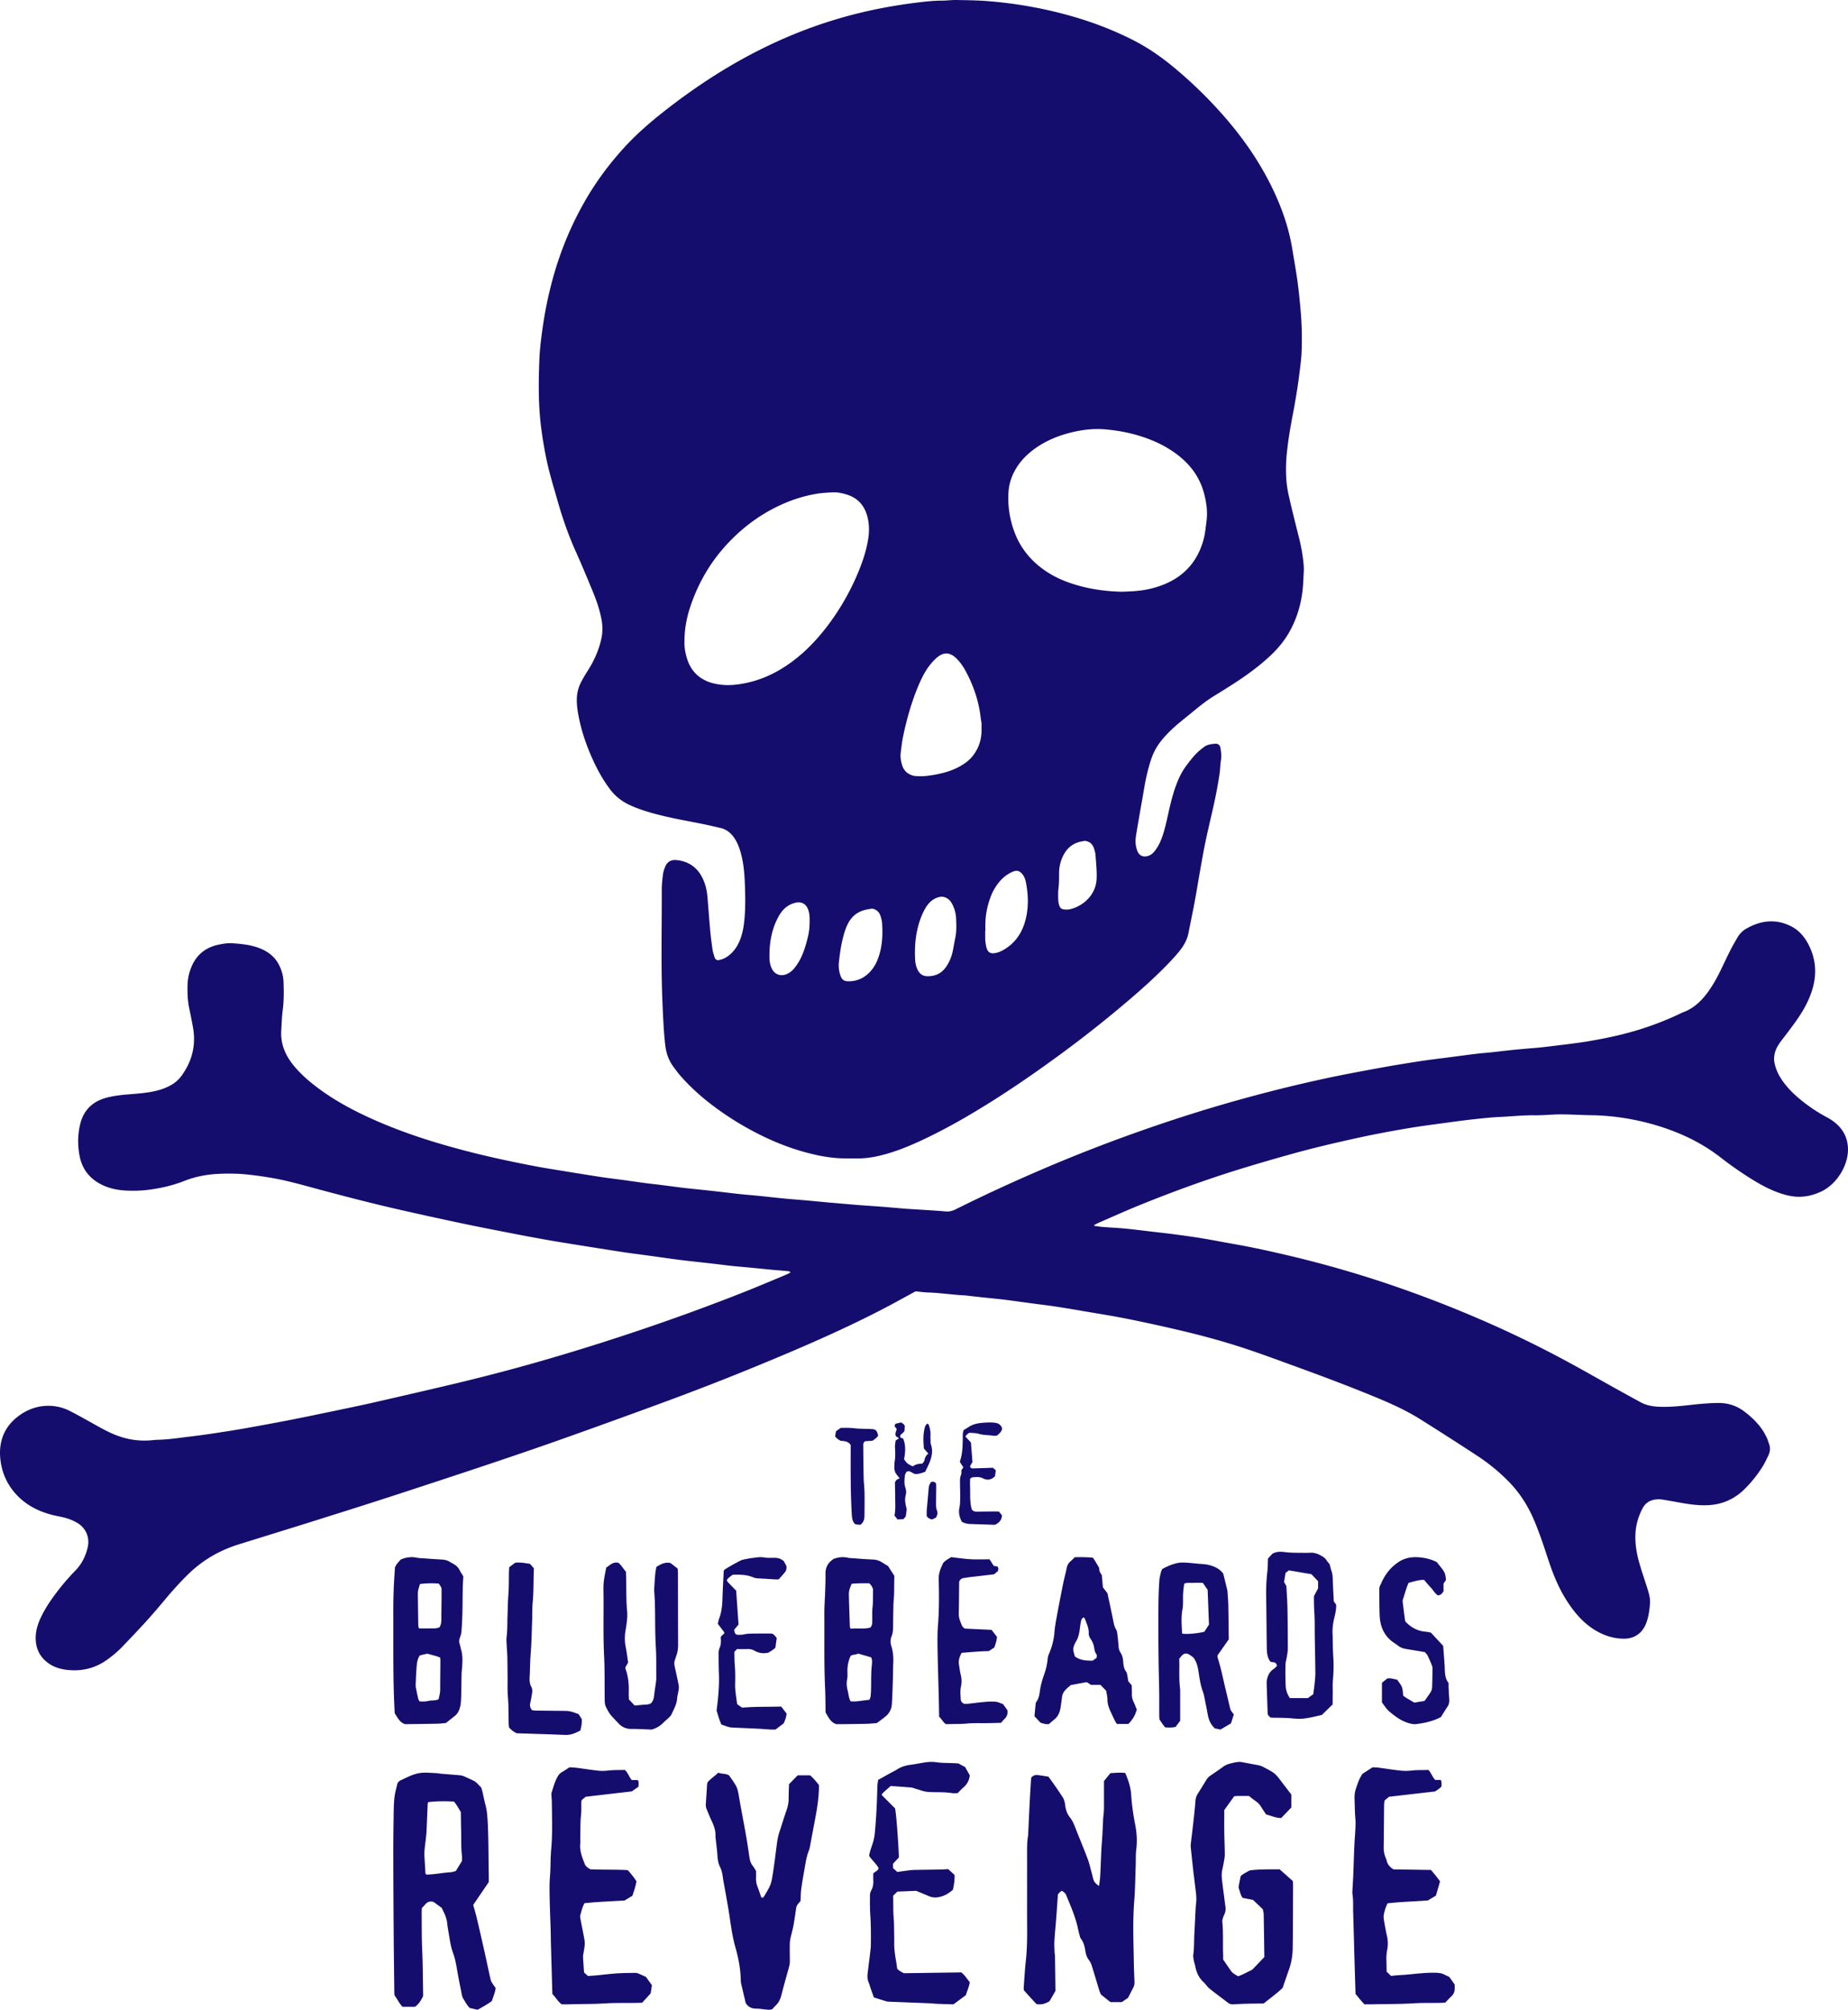 <svg width="343" height="373" xmlns="http://www.w3.org/2000/svg"><g transform="translate(0 -.001)" fill="#150D6D" fill-rule="evenodd"><path d="M201.3 156.058c-.087.02-.196.052-.306.068-2.03.3-3.271 1.53-3.966 3.39a7.318 7.318 0 0 0-.457 2.641c.007.936-.006 1.869-.119 2.804-.085.703-.054 1.424-.031 2.135.01.331.099.666.197.985.133.439.464.68.914.711.335.023.685.042 1.007-.029 2.279-.498 4.893-2.498 5.006-5.752.05-1.465-.113-2.918-.217-4.374-.024-.332-.123-.663-.218-.985-.25-.85-.707-1.492-1.81-1.594m-58.477 20.758c0 .412-.018.825.004 1.235.032.602.168 1.187.433 1.73.525 1.075 1.643 1.488 2.743 1.015.52-.225.968-.553 1.34-.993a10.006 10.006 0 0 0 1.514-2.48c.495-1.137.829-2.323 1.113-3.525.278-1.174.332-2.366.292-3.568a4.65 4.65 0 0 0-.268-1.427c-.37-1.028-1.237-1.508-2.31-1.266-.55.124-1.061.338-1.536.66-.769.523-1.29 1.244-1.716 2.04-1.1 2.054-1.55 4.272-1.61 6.58m19.043-8.185c-.31.053-.605.102-.9.156-1.616.294-2.816 1.155-3.575 2.622-.382.738-.63 1.52-.847 2.317-.436 1.594-.653 3.227-.839 4.864-.094.83.012 1.648.28 2.438.274.808.652 1.084 1.496 1.092 1.818.015 3.247-.778 4.36-2.172.713-.892 1.137-1.936 1.442-3.026.512-1.828.56-3.697.441-5.575-.023-.37-.12-.74-.216-1.1-.217-.815-.66-1.425-1.642-1.616m12.915-2.218c-1.456.171-2.366 1.023-3.036 2.168-.32.547-.588 1.132-.814 1.725-.962 2.53-1.22 5.165-1.07 7.846.038.673.19 1.334.512 1.942.365.69.935 1.067 1.714 1.086 1.541.035 2.768-.562 3.61-1.875a8.092 8.092 0 0 0 1.095-2.577c.2-.874.327-1.765.512-2.643.259-1.227.207-2.464.15-3.699a6.28 6.28 0 0 0-.517-2.176c-.4-.94-.987-1.692-2.156-1.797m8.108 6.353h-.026c0 .373-.004.748 0 1.122.005.3-.003.602.037.898.054.405.11.817.233 1.205.237.741.691 1.015 1.455.913.6-.08 1.152-.312 1.676-.613 2.056-1.183 3.338-2.984 3.984-5.22.675-2.338.651-4.728.21-7.109-.114-.62-.287-1.24-.718-1.746-.538-.63-1.02-.754-1.79-.42-1.015.441-1.855 1.115-2.55 1.972a9.707 9.707 0 0 0-1.584 2.828c-.59 1.628-.92 3.31-.927 5.047-.002.374 0 .748 0 1.123m-.714-37.53c0-.338.02-.676-.006-1.012-.026-.334-.11-.663-.146-.997-.34-3.055-1.304-5.91-2.753-8.608-.462-.862-1.01-1.673-1.7-2.365-1.245-1.246-2.441-1.299-3.759-.13a10.269 10.269 0 0 0-1.493 1.67c-.858 1.19-1.47 2.523-2.023 3.877-1.181 2.884-2.013 5.876-2.653 8.92-.215 1.024-.33 2.07-.462 3.109-.1.792.035 1.572.269 2.328.326 1.058 1.066 1.695 2.13 1.948.288.068.595.066.894.08.978.05 1.942-.088 2.902-.252 1.708-.293 3.36-.761 4.876-1.623.916-.52 1.749-1.149 2.394-2.006 1.103-1.466 1.59-3.117 1.53-4.94M127.04 118.96c-.053.941.12 2.125.476 3.278.597 1.93 1.785 3.355 3.659 4.173.973.425 2.005.617 3.05.703 1.277.107 2.546-.033 3.802-.265 2.843-.525 5.435-1.65 7.839-3.244 3.037-2.014 5.541-4.575 7.735-7.462a44.74 44.74 0 0 0 5.38-9.203c.975-2.235 1.787-4.527 2.167-6.955.224-1.43.195-2.847-.19-4.233-.551-1.98-1.794-3.342-3.787-3.961-.827-.257-1.674-.447-2.54-.41-1.009.043-2.025.093-3.019.257-2.565.425-5.013 1.242-7.35 2.383-3.79 1.85-7.04 4.393-9.835 7.552-2.748 3.107-4.763 6.628-6.13 10.525-.746 2.129-1.245 4.317-1.257 6.862m81.171-9.136c1.179-.04 2.109-.077 3.043-.175 1.58-.165 3.1-.525 4.57-1.096 3.946-1.53 6.465-4.355 7.57-8.439.294-1.088.383-2.206.532-3.319.245-1.827-.004-3.59-.477-5.328-.84-3.093-2.707-5.475-5.275-7.337-2.116-1.536-4.47-2.582-6.966-3.32-1.98-.588-4.01-.938-6.062-1.117-1.913-.166-3.819.014-5.692.425-2.62.576-5.09 1.524-7.296 3.091-1.678 1.193-3.064 2.638-3.986 4.496a9.496 9.496 0 0 0-.995 3.662c-.152 2.5.212 4.927 1.077 7.283a14.493 14.493 0 0 0 3.581 5.515c1.805 1.74 3.927 2.991 6.277 3.856 3.337 1.23 6.802 1.73 10.1 1.803m-75.001 68.395c.85-.105 1.643-.487 2.331-1.105.799-.714 1.37-1.588 1.77-2.573.438-1.083.673-2.213.805-3.376.268-2.357.224-4.723.136-7.08-.076-2.052-.25-4.114-.852-6.102-.25-.828-.56-1.628-1.042-2.357-.645-.977-1.48-1.69-2.64-1.957-1.276-.294-2.552-.592-3.835-.844-2.828-.556-5.667-1.056-8.45-1.817-1.591-.434-3.16-.936-4.658-1.643a9.55 9.55 0 0 1-3.683-3.05c-1.272-1.733-2.298-3.603-3.169-5.56-.977-2.194-1.786-4.45-2.316-6.799-.288-1.28-.527-2.569-.55-3.885-.02-1.218.232-2.389.796-3.471.363-.697.764-1.378 1.187-2.04 1.203-1.88 2.116-3.873 2.583-6.07.247-1.16.238-2.313.029-3.461-.337-1.85-.954-3.622-1.672-5.355-1.018-2.458-2.036-4.918-3.129-7.344-1.39-3.085-2.48-6.268-3.402-9.516-.655-2.305-1.366-4.594-1.886-6.937a73.136 73.136 0 0 1-1.11-6.412c-.548-4.222-.512-8.456-.346-12.69.073-1.863.303-3.726.557-5.583a73.74 73.74 0 0 1 1.812-9.021c1.39-5.207 3.4-10.155 6.08-14.834 2.039-3.562 4.463-6.833 7.225-9.872 2.129-2.342 4.486-4.42 6.953-6.383a113.24 113.24 0 0 1 9.879-7.06c5.911-3.747 12.133-6.856 18.74-9.184a86.16 86.16 0 0 1 12.46-3.36 99.064 99.064 0 0 1 6.657-1.032c1.447-.175 2.904-.33 4.37-.33.897-.001 1.795-.129 2.692-.114 1.947.037 3.9.056 5.84.21a79.343 79.343 0 0 1 15.994 2.926c3.748 1.096 7.378 2.497 10.866 4.264 2.657 1.346 5.092 3.012 7.392 4.897a80.997 80.997 0 0 1 8.472 8.06c4.015 4.398 7.465 9.197 10.065 14.576 1.736 3.593 3.053 7.328 3.696 11.282.353 2.178.76 4.35 1.036 6.54.235 1.855.42 3.719.567 5.586.183 2.325.206 4.645.124 6.967-.041 1.157-.198 2.311-.338 3.462a109.8 109.8 0 0 1-.545 3.892 123.153 123.153 0 0 1-.715 4.093c-.46 2.389-.873 4.78-1.126 7.205a29.32 29.32 0 0 0-.116 4.938c.072 1.115.262 2.233.51 3.324.565 2.482 1.186 4.95 1.809 7.42.449 1.782.784 3.585.918 5.416.055.739-.032 1.487-.057 2.231-.01.3-.03.6-.046.9-.167 3.072-.906 5.992-2.355 8.716-.924 1.735-2.13 3.255-3.554 4.613-2.485 2.368-5.283 4.31-8.18 6.124-.795.498-1.586 1.001-2.389 1.486-1.675 1.014-3.16 2.28-4.67 3.512-1.22.996-2.467 1.959-3.588 3.07-.962.954-1.857 1.956-2.548 3.133-.769 1.311-1.174 2.75-1.553 4.202-.482 1.852-.754 3.743-1.089 5.623-.367 2.064-.726 4.13-1.068 6.199-.148.891-.194 1.79.087 2.672.046.142.082.289.14.426.434 1.05 1.376 1.173 2.237.792.495-.22.847-.62 1.155-1.047a8.732 8.732 0 0 0 1.05-1.98c.615-1.58.946-3.233 1.316-4.876.461-2.048.956-4.084 1.78-6.026.384-.902.834-1.762 1.415-2.552.69-.937 1.392-1.866 2.234-2.672.35-.336.743-.629 1.123-.932.62-.495 1.376-.575 2.121-.64.55-.048.92.28.994.855.092.7.216 1.388.09 2.118-.147.844-.137 1.71-.264 2.567-.28 1.89-.63 3.766-1.041 5.63-.516 2.34-1.084 4.668-1.577 7.012-.378 1.795-.684 3.605-1.006 5.412-.335 1.88-.634 3.766-.982 5.643-.327 1.767-.698 3.526-1.05 5.288-.03.147-.06.293-.086.441-.255 1.448-.972 2.652-1.905 3.764-1.209 1.44-2.53 2.769-3.878 4.073-2.292 2.218-4.713 4.29-7.158 6.337a219.223 219.223 0 0 1-11.528 8.992c-5.304 3.87-10.733 7.55-16.398 10.876-2.88 1.69-5.821 3.263-8.85 4.67-2.143.994-4.329 1.886-6.61 2.516-1.63.45-3.284.769-4.983.77-1.238 0-2.478.026-3.712-.047-1.949-.115-3.86-.499-5.747-.993-3.901-1.022-7.577-2.603-11.093-4.563a54.477 54.477 0 0 1-7.21-4.783c-1.95-1.535-3.759-3.22-5.386-5.093-.417-.48-.78-1.007-1.162-1.517-.924-1.234-1.378-2.636-1.545-4.16-.287-2.647-.395-5.301-.507-7.96-.292-6.9-.097-13.802-.122-20.702-.004-.97.104-1.946.225-2.91.059-.476.233-.945.41-1.396.354-.908 1.076-1.357 2.157-1.241 2.228.237 3.837 1.384 4.806 3.41.524 1.095.787 2.262.888 3.464.176 2.09.322 4.183.513 6.273.105 1.155.257 2.307.426 3.455.07.477.23.944.371 1.409a.786.786 0 0 0 .588.575"/><path d="M169.941 239.666c-2.017 1.093-3.85 2.118-5.71 3.09-5.32 2.779-10.772 5.272-16.286 7.639a505.625 505.625 0 0 1-25.378 10.094 1925.342 1925.342 0 0 1-16.59 6.007c-10.621 3.786-21.338 7.293-32.052 10.802-5.054 1.655-10.129 3.25-15.202 4.847-4.822 1.519-9.656 3.001-14.482 4.509-3.568 1.115-6.706 2.957-9.38 5.586-1.527 1.502-2.95 3.095-4.322 4.738a124.67 124.67 0 0 1-3.46 4c-1.438 1.582-2.92 3.125-4.399 4.67-.832.868-1.759 1.632-2.73 2.342-2.12 1.55-4.504 2.182-7.098 1.972-1.35-.109-2.656-.43-3.803-1.233-1.713-1.199-2.472-2.852-2.423-4.913.033-1.381.478-2.65 1.076-3.871.796-1.625 1.816-3.107 2.91-4.542a42.243 42.243 0 0 1 3.382-3.917c1.158-1.185 1.871-2.607 2.263-4.208.462-1.89-.297-3.63-1.822-4.58-.84-.523-1.75-.85-2.7-1.084-.69-.17-1.395-.284-2.082-.462-2.556-.663-4.836-1.825-6.644-3.796-1.536-1.673-2.493-3.628-2.853-5.884-.173-1.084-.219-2.148-.052-3.24.39-2.552 1.783-4.418 3.878-5.8 1.605-1.059 3.39-1.576 5.32-1.516a8.67 8.67 0 0 1 3.668.958c1.337.676 2.644 1.412 3.954 2.142 1.375.768 2.733 1.561 4.19 2.174 2.365.993 4.81 1.378 7.362 1.08.335-.04.674-.044 1.01-.055 1.425-.044 2.837-.216 4.248-.402 1.336-.177 2.676-.32 4.01-.508 1.742-.246 3.48-.51 5.217-.79 1.514-.243 3.025-.51 4.534-.786 2.245-.41 4.49-.817 6.728-1.262a932.71 932.71 0 0 0 9.235-1.9c2.161-.452 4.322-.907 6.474-1.4 4.816-1.103 9.631-2.212 14.438-3.353a358.58 358.58 0 0 0 18.881-5.034 425.339 425.339 0 0 0 16.382-5.206 399.227 399.227 0 0 0 18.36-6.73c2.613-1.035 5.198-2.138 7.793-3.216.304-.125.593-.286.954-.463-.147-.111-.222-.218-.307-.225-1.043-.1-2.09-.177-3.133-.275-1.453-.136-2.905-.287-4.358-.427-1.044-.1-2.09-.179-3.132-.29-1.004-.105-2.005-.241-3.008-.36-.78-.092-1.562-.176-2.343-.265-1.487-.168-2.977-.32-4.461-.512-1.966-.254-3.927-.544-5.89-.813-1.298-.178-2.598-.333-3.894-.524-1.739-.257-3.474-.536-5.21-.81-1.515-.238-3.03-.48-4.543-.726-1.514-.245-3.03-.48-4.54-.746-1.916-.338-3.83-.688-5.74-1.06-3.342-.649-6.687-1.29-10.02-1.988a754.731 754.731 0 0 1-11.52-2.518c-5.55-1.255-11.057-2.69-16.55-4.174-2.457-.664-4.908-1.352-7.418-1.793a71.262 71.262 0 0 0-4.441-.641c-1.908-.214-3.815-.244-5.724-.151-2.18.106-4.303.52-6.346 1.325-2.135.841-4.352 1.344-6.631 1.634-1.386.176-2.767.209-4.149.139-1.54-.078-3.044-.377-4.448-1.065-2.231-1.092-3.65-2.821-4.143-5.278-.404-2.016-.385-4.041.104-6.027.64-2.6 2.35-4.218 4.928-4.88 1.085-.278 2.198-.44 3.321-.543 1.825-.17 3.66-.249 5.462-.634 1.071-.23 2.093-.571 3.055-1.1a6.211 6.211 0 0 0 2.087-1.85c1.93-2.694 2.66-5.67 2.063-8.947a112.65 112.65 0 0 0-.672-3.416c-.31-1.442-.366-2.897-.33-4.365.027-1.14.255-2.23.673-3.286.954-2.4 2.741-3.798 5.24-4.278.801-.155 1.623-.297 2.455-.232 1.643.13 3.282.274 4.846.86 1.599.598 2.915 1.538 3.722 3.084.527 1.009.84 2.093.879 3.23.06 1.763.084 3.522-.154 5.282-.165 1.223-.184 2.466-.264 3.7-.17 2.632.832 4.82 2.504 6.78 1.523 1.787 3.316 3.253 5.222 4.595 2.863 2.016 5.947 3.642 9.132 5.074 5.862 2.635 11.97 4.544 18.187 6.134 3.954 1.01 7.945 1.852 11.952 2.62 1.947.373 3.908.672 5.865.992 2.177.356 4.356.711 6.537 1.042 1.331.202 2.67.353 4.005.536 1.408.192 2.814.401 4.222.59.853.114 1.71.199 2.564.304.928.115 1.854.24 2.781.359.706.09 1.41.188 2.116.264 1.638.177 3.276.336 4.913.517 1.71.19 3.419.404 5.13.59 1.042.114 2.088.19 3.131.293 1.155.114 2.308.242 3.462.361.82.085 1.638.172 2.459.245 1.156.103 2.314.188 3.471.292 1.342.12 2.683.254 4.025.38.187.018.374.027.561.043 1.68.144 3.357.296 5.037.43 1.345.108 2.692.184 4.036.289 1.455.114 2.91.246 4.364.37.075.006.15.014.224.019 1.533.096 3.067.188 4.6.288.934.062 1.868.12 2.8.208.657.062 1.238-.077 1.834-.373a307.567 307.567 0 0 1 7.092-3.418c6.529-3.031 13.143-5.859 19.868-8.428a301.574 301.574 0 0 1 16.334-5.71 273.892 273.892 0 0 1 14.573-4.189 274.9 274.9 0 0 1 10.927-2.589c3.22-.69 6.459-1.292 9.699-1.885 2.575-.472 5.159-.896 7.747-1.293 1.923-.296 3.857-.513 5.786-.766 1.52-.199 3.038-.411 4.56-.594 1.003-.121 2.012-.192 3.017-.298 1.078-.115 2.154-.25 3.232-.365.856-.092 1.713-.17 2.57-.248 1.082-.097 2.164-.175 3.244-.286 1.041-.106 2.08-.242 3.119-.368.706-.084 1.412-.165 2.117-.26 1.223-.167 2.45-.31 3.667-.522 2.102-.363 4.194-.775 6.266-1.29a57.093 57.093 0 0 0 10.058-3.531c.41-.188.808-.402 1.228-.562 1.97-.75 3.409-2.139 4.61-3.814.812-1.132 1.501-2.338 2.12-3.581.668-1.344 1.289-2.711 1.964-4.051.422-.836.894-1.648 1.368-2.457a4.433 4.433 0 0 1 1.672-1.636c2.643-1.489 5.359-1.824 8.16-.458 1.512.737 2.553 1.953 3.314 3.414 1.324 2.54 1.582 5.202.839 7.968-.603 2.245-1.718 4.237-3.037 6.119-.904 1.29-1.871 2.535-2.826 3.789-.597.784-1.1 1.602-1.275 2.598-.08.451-.102.886-.024 1.337.196 1.127.631 2.152 1.25 3.109 1.159 1.791 2.696 3.213 4.369 4.501a29.745 29.745 0 0 0 4.155 2.68c.87.462 1.654 1.03 2.314 1.764 1.02 1.133 1.52 2.454 1.578 3.987.115 2.976-1.957 6.636-5.048 8.054-1.535.704-3.126 1.056-4.802.898-1.31-.123-2.563-.518-3.785-1.01-1.466-.594-2.839-1.361-4.18-2.19a66.203 66.203 0 0 1-5.813-4.05c-2.748-2.137-5.772-3.763-9.022-4.985a44.807 44.807 0 0 0-8.67-2.304 42.95 42.95 0 0 0-6.26-.561c-2.209-.03-4.416-.202-6.629-.139-.71.02-1.42.077-2.129.107-.6.024-1.2.056-1.8.046-2.176-.036-4.34.215-6.51.31-1.643.072-3.283.26-4.92.437-1.56.17-3.117.383-4.673.595-2.297.314-4.6.6-6.888.977-3.321.547-6.63 1.168-9.92 1.887-4.17.912-8.325 1.885-12.436 3.037-2.956.829-5.907 1.681-8.843 2.58-6.56 2.007-13 4.352-19.353 6.936-2.43.99-4.822 2.07-7.229 3.113-.339.148-.666.323-.978.475.006.087-.002.123.013.139.023.026.061.05.095.055.52.066 1.039.147 1.56.188 1.381.108 2.767.169 4.145.303 1.711.167 3.418.388 5.126.589 1.449.17 2.9.327 4.346.521 1.631.22 3.262.448 4.885.717 1.92.32 3.828.694 5.744 1.032 3.355.592 6.683 1.318 9.997 2.1a207.528 207.528 0 0 1 21.973 6.471 224.839 224.839 0 0 1 15.76 6.293 203.035 203.035 0 0 1 13.136 6.412c3.508 1.869 6.951 3.856 10.425 5.786 1.376.765 2.762 1.514 4.14 2.278 1.075.595 2.244.81 3.453.863 2.028.087 4.036-.13 6.047-.357 1.636-.184 3.276-.327 4.93-.346 1.848-.02 3.477.514 4.92 1.619 1.714 1.312 3.208 2.83 4.124 4.83.171.372.282.772.426 1.157.294.794.168 1.552-.2 2.285-.32.636-.614 1.292-.991 1.893a23.052 23.052 0 0 1-3.53 4.366 10.015 10.015 0 0 1-3.817 2.315c-.889.296-1.813.453-2.753.504-1.85.1-3.66-.188-5.469-.51-1.03-.184-2.06-.375-3.095-.537a4.27 4.27 0 0 0-1.01-.027c-1.16.093-2.055.593-2.62 1.665-.782 1.485-1.234 3.05-1.316 4.726-.096 1.975.26 3.887.818 5.765.416 1.401.891 2.785 1.332 4.179.305.965.624 1.93.551 2.966-.087 1.238-.263 2.462-.693 3.631-.69 1.874-2.179 2.953-4.219 2.925-1.725-.024-3.325-.5-4.827-1.322-1.981-1.085-3.525-2.654-4.844-4.461-1.56-2.138-2.717-4.491-3.63-6.964-.48-1.302-.898-2.625-1.337-3.94-.606-1.815-1.247-3.616-1.999-5.377-1.161-2.72-2.736-5.152-4.831-7.257a35.945 35.945 0 0 0-5.849-4.738 670.114 670.114 0 0 0-10.418-6.676c-2.612-1.638-5.418-2.901-8.26-4.078-5.057-2.092-10.18-4.006-15.322-5.876-2.922-1.063-5.837-2.147-8.787-3.127-4.302-1.43-8.681-2.6-13.098-3.617a295.993 295.993 0 0 0-9.106-1.973c-2.752-.543-5.525-.98-8.291-1.452a263.307 263.307 0 0 0-4.982-.813c-1.332-.2-2.671-.354-4.006-.534-1.408-.188-2.816-.385-4.225-.573-.704-.093-1.409-.18-2.116-.257-.93-.103-1.861-.188-2.792-.289-1.078-.116-2.155-.242-3.233-.364a7.478 7.478 0 0 0-.447-.038c-2.244-.116-4.469-.462-6.717-.533-.783-.025-1.563-.144-2.282-.213m39.432 131.125l-1.17.797h-2.097l-1.759-1.41c-.082-.192-.21-.422-.284-.668-.481-1.569-.94-3.145-1.43-4.71a3.264 3.264 0 0 0-.498-.992c-.377-.493-.578-1.02-.67-1.632-.126-.847-.318-1.684-.865-2.396-.13-.168-.17-.409-.227-.623a16.864 16.864 0 0 1-.266-1.086c-.443-2.172-1.33-4.192-2.17-6.229-.185-.45-.197-.445-.795-.9-.354.081-.547.355-.79.683-.095 1.352-.186 2.764-.294 4.174-.11 1.448-.26 2.894-.349 4.343-.044.705.003 1.416.022 2.124.006.222.076.443.08.664.033 2.165.06 4.33.088 6.578l-1.1 1.904c-.777.476-1.515.707-2.434.53-.353-.383-.759-.82-1.16-1.26-.403-.442-.802-.888-1.156-1.282-.024-.198-.055-.31-.048-.42.084-1.226.17-2.453.265-3.68.036-.482.092-.962.144-1.444.336-3.088.208-6.187.22-9.282.013-3.472 0-6.944.004-10.416.002-1.156-.025-2.314.186-3.46.006-.036.006-.074.007-.111.1-2.086.194-4.172.3-6.258.073-1.414.165-2.828.252-4.242.004-.07.049-.139.077-.216.319-.372.74-.486 1.216-.42.633.086 1.264.187 1.918.286a71.546 71.546 0 0 1 2.686 3.879c.178.273.258.615.35.935.06.213.054.444.094.665.133.739.346 1.44.836 2.046.475.587.77 1.274 1.042 1.976.743 1.915 1.544 3.808 2.268 5.73.326.87.524 1.787.774 2.684.1.36.167.728.275 1.084.17.556.396.82 1.082 1.297.075-.657.179-1.278.212-1.904.115-2.16.152-4.324.323-6.48.103-1.303.151-2.604.208-3.908.025-.594.136-1.186.15-1.78.026-1.156.011-2.313.013-3.47v-1.935l1.195-1.469c.933-.049 1.825-.146 2.747-.034.555 1.297 1.003 2.57 1.099 3.982a44.37 44.37 0 0 0 .74 5.538c.305 1.55.416 3.09.213 4.665-.124.958-.065 1.939-.1 2.909-.083 2.237-.098 4.478-.277 6.708-.306 3.806-.128 7.61-.073 11.414.017 1.189.077 2.384.123 3.575.014.384-.058.736-.24 1.077-.314.595-.614 1.197-.957 1.87M85.747 345.389c0-.389.031-.69-.006-.983-.178-1.407-.112-2.821-.144-4.232-.03-1.3-.044-2.6-.064-3.883-.439-.674-.787-1.37-1.273-1.923-1.713-.12-3.985-.063-4.824.126-.02.157-.055.333-.063.512-.071 1.633-.134 3.266-.209 4.9-.019.406-.069.811-.11 1.217-.12 1.18-.352 2.35-.27 3.548.07 1 .116 2 .18 3 .004.061.074.119.156.243 1.5-.01 3.011-.348 4.542-.438.32-.018.635-.147.937-.221l1.148-1.866m4.974 3.912l-2.894 4.248c.214.767.446 1.509.626 2.264.455 1.912.894 3.827 1.325 5.745.399 1.774.776 3.552 1.165 5.328.197.896.2.896 1.057 2.09-.112.817-.446 1.6-.721 2.43-.831.597-1.73 1.093-2.627 1.595-.495-.109-.958-.21-1.451-.32-.524-.514-.873-1.175-1.251-1.804-.183-.304-.236-.699-.307-1.06-.309-1.564-.632-3.127-.89-4.7-.153-.92-.36-1.82-.678-2.692-.344-.947-.515-1.932-.674-2.92-.136-.842-.31-1.68-.392-2.527-.076-.799-.358-1.51-.702-2.212-.098-.2-.192-.401-.317-.665l-1.485-1.093c-.736-.241-1.228.009-1.64.508-.165.2-.35.38-.562.609-.013.304-.043.634-.04.964.024 2.305-.006 4.613.1 6.914.117 2.526.12 5.052.167 7.577.006.298 0 .594 0 .904-.37.726-.756 1.439-1.497 1.966h-2.325c-.596-.592-.944-1.428-1.48-2.106-.016-.218-.037-.402-.04-.586-.043-3.79-.095-7.58-.122-11.37a2538.43 2538.43 0 0 1-.066-14.5c-.003-2.38.03-4.76.067-7.138.016-1.038.026-2.083.141-3.112.095-.843.327-1.672.526-2.5.082-.34.34-.586.647-.728 1.267-.586 2.513-1.279 3.93-1.385.91-.069 1.834.03 2.75.067.256.011.508.08.764.102 1.17.098 2.343.182 3.514.287.252.023.511.082.743.18.61.259 1.21.543 1.81.827.584.277.937.821 1.414 1.246.076.246.169.49.228.741.193.83.344 1.673.568 2.495.276 1.012.35 2.035.41 3.079.183 3.268.136 6.538.207 9.808.01.445.002.89.002 1.444m148.954-13.838l-1.877 1.959c-1.013.002-1.885-.45-2.795-.66-.342-.515-.667-.974-.958-1.455a3.13 3.13 0 0 0-.912-.975c-.459-.317-.89-.676-1.325-1.01-.744 0-1.45-.006-2.156.002-.182.002-.365.04-.588.066l-1.833 2.556c0 1.475-.014 2.832.004 4.188.018 1.357.088 2.714.093 4.07.002.484-.107.97-.19 1.45-.09.519-.212 1.031-.312 1.548-.13.677-.054 1.355.025 2.029.123 1.045.263 2.09.398 3.133.062.486.124.97.194 1.454.078.537.021 1.047-.22 1.54a4.562 4.562 0 0 0-.272.741c-.05.178-.1.372-.082.553.204 2.068.073 4.145.154 6.217.01.262.002.526.002.816.49.71.974 1.423 1.47 2.128.314.446.803.658 1.298.978.853-.293 1.66-.757 2.494-1.157a.96.96 0 0 0 .267-.201c.7-.728 1.396-1.46 2.115-2.214-.037-2.656-.07-5.294-.118-7.932-.005-.296-.098-.59-.157-.927l-1.819-1.742-1.943-.382c-.383-.507-.484-1.152-.695-1.746-.06-.165-.033-.375-.001-.556.097-.553.216-1.102.342-1.732.376-.379.924-.628 1.431-.934.154-.093.346-.147.525-.167 1.743-.196 3.49-.145 5.272-.164l2.448 2.177c.017.265.047.525.046.784-.015 3.886-.01 7.773-.066 11.658-.018 1.276-.205 2.55-.621 3.77-.402 1.175-.812 2.346-1.256 3.626-1.036.996-2.274 1.897-3.516 2.89-1.013.012-2.054.014-3.094.04a55.19 55.19 0 0 0-2.452.113c-.39.028-.736-.035-1.051-.275-1.16-.886-2.338-1.747-3.474-2.662-.402-.323-.675-.806-1.06-1.156-.903-.82-1.357-1.86-1.575-3.037-.061-.332-.194-.65-.251-.983-.064-.367-.153-.754-.102-1.113.178-1.238.125-2.484.191-3.725.088-1.618.158-3.237.245-4.855.034-.639.148-1.278.128-1.913-.026-.788-.147-1.574-.239-2.36-.112-.971-.244-1.94-.353-2.913a420.05 420.05 0 0 1-.43-4.044 3.293 3.293 0 0 1-.011-.677c.097-.898.213-1.794.319-2.691.096-.822.195-1.645.28-2.468.1-.975.204-1.949.272-2.926.033-.469.177-.878.422-1.268.539-.859 1.072-1.722 1.6-2.588.2-.329.454-.59.77-.805.803-.547 1.611-1.088 2.393-1.665.403-.297.845-.46 1.317-.574.361-.087.722-.185 1.088-.24.292-.044.6-.08.887-.034 1.026.172 2.043.397 3.069.566.452.075.85.25 1.248.46 1.997 1.057 1.997 1.055 3.35 2.855.542.719 1.095 1.428 1.647 2.147v2.412zm-91.092 17.353c-.142.168-.282.341-.431.507-.233.262-.346.566-.396.914-.154 1.077-.305 2.156-.502 3.226-.136.737-.358 1.457-.518 2.19a5.621 5.621 0 0 0-.143 1.11c-.016 1.053-.005 2.107.01 3.161.006.419-.062.816-.175 1.219-.477 1.7-.948 3.4-1.39 5.108-.192.746-.48 1.415-1.048 1.947-.245.228-.459.49-.65.697-.42.16-.792.1-1.161.066-.592-.055-1.184-.16-1.776-.163-.801-.003-1.467-.22-1.996-1.054-.242-1.024-.521-2.19-.792-3.36-.06-.255-.121-.516-.124-.776-.024-2.12-.425-4.181-1-6.207-.524-1.848-.79-3.741-1.069-5.634-.213-1.449-.478-2.889-.727-4.331-.185-1.073-.415-2.139-.558-3.216-.08-.608-.225-1.182-.494-1.722-.325-.653-.434-1.339-.478-2.064-.066-1.085-.22-2.165-.337-3.248-.011-.112-.036-.225-.03-.337.055-1.049-.278-1.994-.722-2.92-.325-.676-.59-1.38-.888-2.07a2.288 2.288 0 0 1-.181-1.098c.084-1.162.15-2.325.227-3.487.01-.15.044-.296.07-.453.576-.705 1.357-1.164 2.009-1.82.65.276 1.362.104 2.008.513.12.17.274.382.422.597 1.157 1.682 1.133 1.686 1.476 3.696.386 2.255.832 4.501 1.23 6.755.228 1.293.423 2.592.609 3.89.097.68.224 1.326.68 1.873.214.255.365.564.588.92 0 .391.016.841-.004 1.29a4.004 4.004 0 0 0 .284 1.651c.244.628.448 1.272.679 1.906.02.057.107.09.19.154.078-.047.18-.088.25-.16.077-.078.129-.183.186-.28 1.209-2.049 1.226-2.046 1.6-4.503.254-1.67.455-3.347.675-5.022.098-.745.221-1.483.458-2.2.458-1.39.883-2.792 1.366-4.173a6.51 6.51 0 0 0 .368-2.208c-.004-.827.042-1.654.068-2.557l1.607-1.652h2.308c.603.503 1.106 1.149 1.635 1.785 0 .312.01.612-.002.911-.079 1.957-.406 3.88-.774 5.797-.268 1.4-.52 2.803-.789 4.204-.084.44-.149.897-.313 1.31-.438 1.092-.597 2.245-.796 3.39-.212 1.22-.434 2.438-.601 3.664-.096.705-.09 1.424-.138 2.264m108.952.433c-.339.684-.538 1.363-.683 2.047-.075.352-.037.743.023 1.104.156.951.32 1.903.54 2.842.208.888.225 1.777.052 2.654a8.8 8.8 0 0 0-.139 1.992c.02.667.027 1.335.04 2.04.27.26.535.517.826.8 1.011-.142 2.024-.164 3.034-.256 1.726-.158 3.452-.38 5.196-.336.617.016 1.198.077 1.743.373.263.143.541.262.831.4l1 1.403c0 .326.004.585 0 .844-.006.55-.227.996-.636 1.376-.383.355-.73.748-1.109 1.141-.346.02-.681.05-1.017.056-1.626.025-3.255-.024-4.875.08-2.567.165-5.135.113-7.703.186-.451.013-.904.002-1.425.002-.275-.313-.574-.642-.86-.981-.263-.313-.512-.638-.78-.973-.062-2.014-.126-4.016-.183-6.018-.086-3.043-.16-6.086-.252-9.13-.035-1.149.046-2.302-.142-3.446-.03-.18-.01-.371 0-.556.048-.889.113-1.777.15-2.666.1-2.411.143-4.825.3-7.232.076-1.188.193-2.376.09-3.557-.107-1.224-.096-2.447-.145-3.67a5.165 5.165 0 0 1 .308-1.963c.297-.842.55-1.699 1.17-2.592l1.87-1.212c.366.021.743.02 1.115.068 1.382.18 2.758.411 4.144.553.708.072 1.438.052 2.146-.03.98-.114 1.957-.048 2.944-.106.552.562.746 1.323 1.278 1.865h1.02c.23.39.133.797.16 1.192-.336.398-.764.634-1.194.941l-8.566.987-.818.698c-.033.272-.088.527-.091.783-.028 2.6-.035 5.201-.076 7.802-.012.72.09 1.402.375 2.062.074.17.142.345.186.525.168.688.568 1.199 1.27 1.604l6.947.11c.307.371.597.708.874 1.056.277.349.54.708.81 1.062l-.766 2.646-1.49.896c-2.537.191-5.026.247-7.492.534m-147.966-6.32c2.262.119 4.603.022 6.924.156.641.644 1.138 1.338 1.642 2.067-.152.913-.463 1.782-.752 2.694l-1.47.883c-2.453.135-4.935.24-7.424.491-.408.717-.567 1.482-.782 2.223-.06.202-.02.445.02.661.248 1.312.522 2.62.756 3.934.064.358.062.738.023 1.1-.062.59-.181 1.173-.273 1.759a1.54 1.54 0 0 0-.023.331c.06.925.124 1.849.192 2.853l.725.658c.607-.046 1.132-.076 1.655-.126 1.236-.118 2.47-.28 3.71-.36 1.166-.076 2.336-.08 3.506-.092.215-.002.438.096.644.182.416.174.821.37 1.257.57l1.101 1.536c-.076.494-.15.967-.233 1.517l-1.575 1.73c-.411.013-.822.031-1.233.037-1.926.027-3.856-.029-5.774.095-2.187.14-4.375.088-6.56.166-.452.015-.905.002-1.38.002-.688-.529-1.11-1.291-1.724-1.934l-.048-1.656c-.076-2.672-.154-5.344-.227-8.016-.019-.668-.01-1.338-.032-2.006-.061-2.003-.153-4.006-.19-6.01-.025-1.373-.057-2.755.058-4.121.14-1.669.065-3.345.221-5.005.27-2.858.148-5.715.127-8.573-.004-.555-.058-1.11-.098-1.815.303-.911.562-1.996 1.093-2.992.216-.404.47-.745.885-.98.457-.258.887-.561 1.394-.887.398.027.85.034 1.295.09 1.381.178 2.757.405 4.142.548.631.065 1.284.024 1.918-.048.98-.11 1.955-.066 2.914-.1.617.533.777 1.317 1.298 1.879h1.096c.267.412.148.811.134 1.244l-1.23.862-8.564.995-.72.595c-.036.14-.086.247-.088.354-.02.817.029 1.64-.057 2.45-.142 1.335-.102 2.67-.138 4.006-.013.446.036.895-.008 1.337-.129 1.31.356 2.48.806 3.66.184.484.554.782 1.067 1.056m68.167-14.125c-.37 0-.718.047-1.048-.008-1.32-.216-2.65-.145-3.976-.193-.575-.021-1.128-.09-1.672-.275-.43-.145-.866-.272-1.3-.407-.18-.056-.36-.144-.544-.16-1.281-.104-2.564-.194-3.864-.29-.448.393-.875.76-1.294 1.138-.135.122-.25.267-.343.369 0 .1-.007.14.002.175.01.035.03.07.057.096.797.801 1.595 1.6 2.37 2.376.264 1.01.724 8.046.708 9.123l-1.082 1.152v.74c.024.054.03.097.056.121.248.227.5.449.741.666.798-.11 1.545-.221 2.295-.311.375-.046.755-.065 1.133-.072 1.519-.028 3.037-.042 4.555-.07.452-.008.904-.044 1.454-.073l1.182 1.073c.062.952-.105 1.83-.301 2.765-.483.419-1.048.821-1.669 1.072-.88.356-1.814.52-2.754.116-.834-.358-1.675-.698-2.389-.995l-3.49.141-.788.773c.038 1.436-.013 2.855.112 4.276.079.894.06 1.797.078 2.696.012.6.023 1.199.013 1.799-.02 1.205.177 2.386.376 3.567.068.404.12.812.18 1.218.391.39.857.632 1.224.818l10.663-.149c.614.454 1.041 1.165 1.579 1.817-.125.827-.47 1.576-.741 2.415L176.967 372c-.989-.031-2.01-.056-3.031-.098-.492-.02-.982-.084-1.473-.104-2.426-.099-4.852-.188-7.278-.284-.226-.01-.46-.015-.673-.078-.76-.224-1.514-.472-2.315-.725-.179-.497-.359-.986-.53-1.478-.16-.46-.286-.933-.471-1.383-.224-.543-.225-1.093-.155-1.656.12-.964.243-1.928.362-2.893.073-.593.14-1.188.207-1.782.013-.112.02-.225.022-.337.025-1.91.03-3.818-.096-5.727-.081-1.233-.076-2.472-.065-3.709.002-.323.114-.674.27-.96.324-.59.374-1.207.35-1.851-.016-.41-.004-.823-.004-1.224.29-.367.849-.42.997-1-.448-.796-1.213-1.437-1.767-2.272.117-.797.418-1.566.67-2.345.221-.681.34-1.367.404-2.083.253-2.8.39-5.603.448-8.412.008-.407.092-.811.145-1.254.81-.45 1.597-.89 2.388-1.327.331-.183.684-.333.998-.54.805-.528 1.68-.821 2.64-.94 1.014-.125 2.013-.36 3.027-.485a6.536 6.536 0 0 1 1.703.006c1.208.175 2.424.124 3.634.197l.508.029 1.261.685.857 1.538c-.116.907-.477 1.62-1.138 2.19-.37.32-.7.685-1.126 1.105"/><path d="M157.877 302.282c1.261-.134 2.52.107 3.67-.213.362-.418.338-.832.347-1.233.018-.845-.04-1.697.056-2.532.13-1.139.057-2.272.098-3.357-.174-.428-.338-.792-.733-1.102-1.048.005-2.156-.017-3.236.103-.39.857-.541 1.37-.524 2.04.05 1.98.12 3.96.185 5.94.002.067.049.132.137.354m3.488 13.205c.1-.273.196-.44.218-.617.05-.4.074-.805.087-1.208.045-1.505-.024-3.012.134-4.515.051-.491.133-1.022-.113-1.551l-2.372-.688c-.488.193-1.013.16-1.425.407a6.458 6.458 0 0 0-.606 2.93c.013.477.037.968-.056 1.43-.142.709-.076 1.39.097 2.068.17.667.201 1.375.547 2.02 1.17.11 2.29-.202 3.49-.276m1.388 4.31c-.61.045-1.255.12-1.902.135-1.554.037-3.11.048-4.665.067-.36.004-.722 0-.983 0-1.092-.38-1.435-1.32-1.971-2.149-.027-1.445-.018-2.92-.087-4.391-.218-4.643-.107-9.289-.145-13.933-.011-1.324.102-2.65.145-3.975.037-1.142.09-2.286.069-3.428-.018-1.085.359-1.935 1.21-2.574.087-.066.169-.139.252-.207.904-.34 1.821-.45 2.766-.219.105.026.214.034.322.041 1.405.098 2.81.22 4.217.278.639.026 1.205.189 1.736.533.336.217.682.418 1.112.68l1.17 1.823c-.061 1.505.02 3.05-.134 4.594-.03.292-.04.587-.046.882-.022 1.29-.053 2.581-.055 3.871 0 .633-.037 1.257-.277 1.843-.252.613-.242 1.223-.051 1.838.331 1.07.413 2.16.352 3.274-.048.883-.028 1.77-.058 2.655-.054 1.619-.094 3.24-.198 4.857a3.128 3.128 0 0 1-1.173 2.274c-.507.415-1.039.798-1.606 1.23m-84.81-25.802c-.122.428-.252.808-.335 1.199-.053.248-.053.511-.05.767.021 1.912.046 3.823.08 5.735.003.17.074.34.118.53.692 0 1.34.015 1.988-.004.638-.018 1.298.085 1.87-.245.242-.47.306-.93.305-1.418-.003-1.25.023-2.5.032-3.75.005-.696.001-1.393.001-2.063-.125-.224-.226-.419-.342-.604-.056-.09-.14-.162-.2-.23-.972-.102-2.468-.072-3.466.083m-.038 13.252c-.329.512-.48 1.096-.538 1.666-.125 1.245-.163 2.498-.22 3.747a3.25 3.25 0 0 0 .08.766c.12.614.252 1.225.394 1.833.039.169.133.324.206.496.621.076 1.21.048 1.763-.08.593-.136 1.232-.009 1.81-.301.148-.628.299-1.226.299-1.861-.001-1.733.025-3.465.036-5.197.002-.214-.02-.43-.032-.66-.73-.348-1.488-.456-2.204-.692-.13-.042-.29-.023-.43.006-.386.08-.77.181-1.164.277m4.848 12.54c-.54.044-1.114.12-1.689.131-1.989.04-3.978.059-5.868.084-1.074-.332-1.386-1.261-1.932-1.998-.015-.25-.033-.505-.046-.76-.3-5.961-.187-11.927-.219-17.892-.008-1.472.022-2.947.074-4.418.046-1.323.147-2.643.23-4.044.109-.186.233-.457.41-.685.247-.316.533-.6.688-.771 1.1-.46 2.057-.53 3.037-.316.106.023.214.038.322.046 1.406.097 2.811.21 4.219.28.559.027 1.068.15 1.542.449.184.116.374.225.566.327.525.278.947.653 1.225 1.202.213.422.48.817.686 1.163-.185 2.4-.113 4.72-.185 7.036a71.563 71.563 0 0 1-.165 3.193c-.028.36-.144.722-.269 1.064-.157.432-.21.844-.05 1.289.11.309.145.645.24.96.324 1.08.28 2.18.198 3.283-.033.44-.086.879-.097 1.319-.032 1.362-.037 2.725-.077 4.087-.019.623-.032 1.26-.166 1.864-.149.68-.434 1.33-1.001 1.786-.538.434-1.084.857-1.673 1.32m120.784-12.088c0-.276.075-.514-.013-.63-.311-.405-.374-.87-.457-1.345a3.722 3.722 0 0 0-.568-1.435c-.226-.34-.44-.712-.423-1.13.04-.965-.38-1.8-.695-2.665-.048-.132-.095-.287-.368-.284-.094.13-.277.284-.323.471a11.71 11.71 0 0 0-.244 1.421c-.11.924-.267 1.825-.778 2.634-.176.278-.295.599-.395.915a1.433 1.433 0 0 0-.06.652c.068.396.196.781.286 1.123 1.02.763 2.133.78 3.276.797l.762-.524m5.868 4.322l.648.769c.012.527.043 1.081.028 1.634a3.07 3.07 0 0 0 .3 1.395c.231.503.427 1.022.617 1.482-.376 1.182-.715 1.757-1.568 2.66h-2.13c-.108-.175-.259-.38-.372-.605-.233-.464-.445-.939-.669-1.407-.386-.806-.717-1.616-.713-2.544.003-.51-.147-1.022-.241-1.614l-1.06-1.08h-1.755l-.707-.478c-.086 0-.2-.017-.306.002-.803.147-1.605.299-2.406.454-.145.028-.32.041-.42.13-.664.583-1.401 1.118-1.528 2.096-.086.66-.173 1.321-.274 1.98-.14.904-.47 1.708-1.228 2.29-.322.249-.62.531-.905.778-.58.133-1.06-.096-1.573-.222L192 318.52c.079-.803.15-1.573.233-2.342a.632.632 0 0 1 .112-.31c.478-.617.57-1.369.675-2.091.154-1.074.46-2.099.817-3.112.31-.879.519-1.773.603-2.702.03-.326.11-.662.24-.962.56-1.301.923-2.636 1.032-4.06.087-1.14.316-2.272.523-3.4.349-1.894.718-3.784 1.1-5.67.192-.944.454-1.873.644-2.816.1-.496.293-.907.674-1.242.278-.243.534-.511.827-.795a30.31 30.31 0 0 1 3.344.07c.421.536.717 1.136 1.067 1.7.076.121.148.276.142.413-.019.446.238.768.47 1.14l.202 2.256.85 1.113c.358 1.69.756 3.496 1.114 5.31.094.48.202.93.46 1.354.13.212.204.478.235.728.102.807.19 1.618.246 2.43.029.419.116.804.348 1.153.36.544.478 1.158.525 1.792.047.634.124 1.25.536 1.782.126.164.165.406.208.62.073.362.117.73.18 1.139m14.125-9.168l.86-1.327-.246-6.46-.9-1.296c-.613 0-1.184-.028-1.753.008-.557.033-1.138-.103-1.686.147a14.917 14.917 0 0 0-.231 2.557c-.005.739.029 1.493-.105 2.214-.273 1.477-.137 2.947-.073 4.422.002.029.048.056.073.084.812.134 2.735-.021 4.06-.35M229 318.2l-.524 1.652-1.951 1.15-1.084-.236c-.096-.11-.167-.196-.242-.278-.596-.661-.887-1.445-1.038-2.3-.199-1.127-.435-2.249-.664-3.37a5.87 5.87 0 0 0-.234-.855c-.387-1.05-.576-2.138-.739-3.236-.157-1.059-.293-2.13-1.026-3.104-.205-.144-.472-.355-.762-.532-.514-.312-.92-.268-1.338.143-.185.182-.338.395-.525.619.073 1.841-.082 3.69.153 5.532.042.328.022.665.023.997.002 1.627 0 3.252 0 4.988l-.843 1.126c-.68.184-1.286.116-1.91.11-.434-.433-.708-.966-1.085-1.462-.015-.204-.042-.424-.044-.643-.012-1.96.014-3.922-.037-5.881-.092-3.475-.13-6.95-.13-10.424 0-1.702-.005-3.404.024-5.106.021-1.255.07-2.51.158-3.763.038-.548.196-1.09.322-1.629.041-.174.153-.333.237-.51.981-.522 1.984-.97 3.088-1.14.446-.07.913-.046 1.368-.02.684.04 1.367.116 2.05.183.683.066 1.384.068 2.044.227 1.045.251 2.032.657 2.751 1.625.226.923.475 1.926.719 2.93.034.144.062.291.072.438.055.847.131 1.694.15 2.542.042 2.07.058 4.142.085 6.283l-2.095 2.985c.012.16-.006.314.038.45.664 2.046 1.047 4.159 1.564 6.24.214.86.408 1.726.615 2.589.069.286.11.588.234.852.124.263.335.49.576.828m-108.054 2.802c-1.375-.046-2.564-.124-3.753-.114-.962.008-1.732-.335-2.38-1.022-.436-.463-.885-.914-1.307-1.39a4.687 4.687 0 0 1-.583-.815c-.685-1.233-.676-1.237-.692-2.666-.027-2.516.021-5.036-.104-7.547-.207-4.166-.049-8.332-.125-12.498-.018-.983.11-1.941.3-2.898l.218-1.113c.682-.438 1.245-1.123 2.253-.89.568.417.894 1.114 1.401 1.638.019.603.043 1.164.053 1.725.034 1.838-.017 3.678.163 5.51.121 1.246-.087 2.47-.287 3.69-.166 1.01-.18 2.005.024 3.016.192.953.304 1.922.458 2.928l-.516.898c.01.126 0 .204.024.271.516 1.394.652 2.84.606 4.315-.013.447.017.896.027 1.37l1.076 1.13 1.582-.144c.479-.043.974.006 1.447-.276.351-.369.514-.84.571-1.387.092-.893.253-1.78.365-2.671.043-.334.047-.675.044-1.012-.018-1.763.024-3.53-.083-5.287-.174-2.851-.096-5.704-.188-8.554-.019-.6-.07-1.197-.104-1.795-.01-.187-.025-.376-.013-.562.057-.898.11-1.796.19-2.693.04-.443.135-.882.207-1.331.787-.505 1.553-.947 2.614-.742l1.35 1.039c.017.326.045.622.045.918.011 4.357.009 8.713.032 13.07.005.762-.07 1.494-.344 2.205-.08.209-.116.437-.204.642-.204.473-.177.943-.065 1.433.242 1.059.47 2.12.684 3.185.058.288.09.597.052.886-.076.593-.261 1.175-.304 1.768-.078 1.09-.618 1.998-1.045 2.948-.117.26-.358.472-.568.68-.292.289-.629.533-.91.831a4.722 4.722 0 0 1-2.21 1.311m117.812-26.63c.075 1.47.175 2.773.2 4.079.047 2.504.062 5.01.067 7.515.001.48-.091.96-.164 1.438-.079.515-.253 1.024-.265 1.538a61.527 61.527 0 0 0 .03 3.925c.032.823.313 1.587.772 2.289h3.363l.992-.725c.092-.732.19-1.396.257-2.063.061-.631.131-1.266.125-1.899-.02-2.28-.072-4.559-.108-6.838-.023-1.458.02-2.92-.079-4.374-.068-1.008-.074-2.01-.076-3.012l.773-1.453v-1.32l-1.241-1.31c-1.482-.25-2.804-.475-4.18-.708l-.62.473c-.1.612-.19 1.158-.274 1.68l.428.766m8.796 2.823l.437.6c.05.857-.143 1.662-.334 2.454-.257 1.063-.39 2.125-.314 3.218.027.372.01.748.016 1.122.012.896.038 1.79.095 2.687a28.99 28.99 0 0 1-.062 4.594c-.075.778-.025 1.57-.033 2.355-.005.708-.012 1.416-.018 2.118l-2.004 1.95c-.892.19-1.987.481-3.1.637-.752.105-1.534.082-2.293.005-1.237-.125-2.474-.118-3.712-.135-.144-.001-.287-.025-.459-.042l-.41-.445c-.036-.118-.074-.188-.076-.26-.066-1.83-.132-3.659-.186-5.489-.009-.295 0-.602.066-.887.17-.744.483-1.403 1.135-1.85.267-.183.492-.431.687-.607.04-.354-.156-.476-.377-.674l-.766-.118c-.065-.07-.123-.117-.162-.177-.538-.821-.553-1.766-.567-2.697-.048-3.068-.055-6.137-.112-9.204-.028-1.57.041-3.127.221-4.685.09-.777.081-1.567.12-2.417l.797-.862c.844-.492 1.661-.407 2.45-.31 1.018.125 2.036.111 3.055.12.51.004 1.023.018 1.531-.015.642-.042 1.215.117 1.784.416.494.26.967.507 1.27 1.016.15.252.364.464.548.693.12.44.215.88.363 1.299.177.503.207 1.016.225 1.543.043 1.307.117 2.612.185 4.047m-68.64 19.019c.249 0 .507.022.76-.004 1.055-.109 2.107-.254 3.164-.343.656-.056 1.324-.096 1.976-.03.458.046.898.283 1.35.437.296.405.575.79.8 1.1.11.692-.042 1.19-.48 1.608-.238.227-.44.49-.684.766-.882.02-1.758.046-2.635.061-1.21.02-2.427-.043-3.63.069-1.319.123-2.635.07-3.944.123-.582-.342-.8-.976-1.286-1.382-.02-1.18-.033-2.324-.062-3.47-.075-3.031-.177-6.063-.228-9.096-.024-1.479-.037-2.966.08-4.439.227-2.847.207-5.693.131-8.541-.027-1.04.342-1.956.768-2.858.104-.219.315-.406.515-.556.323-.24.678-.438 1.023-.658 1.206.135 2.4.32 3.6.388 1.166.067 2.339.015 3.531.015l.777 1.208.718.142c.184.278.157.526.049.847l-.715.586c-1.504.175-2.994.345-4.483.523-.4.047-.797.121-1.196.176-.317.043-.521.247-.714.483-.026.106-.074.213-.076.32-.024 1.924-.017 3.849-.073 5.772-.025.818.294 1.516.582 2.23.088.22.332.376.509.568l4.994.236 1.013 1.307c-.05.681-.267 1.303-.496 1.967l-1.012.664c-.574.024-1.16.034-1.744.073-1.094.075-2.186.166-3.316.253-.346.663-.614 1.337-.501 2.102.096.657.183 1.32.338 1.965.179.737.201 1.467.04 2.198-.172.774-.076 1.548-.05 2.322.012.353.183.634.608.868m87.758-26.299c1.426 1.824 1.578 1.805 1.703 3.33l-.454.663v1.44c-.447.603-.447.603-1 .767-.597-.345-.899-.981-1.362-1.469-.44-.462-.843-.958-1.257-1.433-1.018.007-1.916.311-2.858.555-.458.996-.71 2.056-1.058 3.081-.08.235-.036.523-.005.78.123 1.041.262 2.08.4 3.12.008.072.052.14.08.208.049.057.094.117.147.17 1.005.98 2.18 1.605 3.614 1.714.301.023.597.104.955.169l2.282 2.457c.09 1.183.181 2.34.263 3.498.029.411.024.825.053 1.236.053.753.15 1.495.687 2.154 0 .27-.011.57.003.868.034.71.073 1.42.124 2.13.037.5-.036.963-.323 1.394-.439.658-.852 1.332-1.234 1.934-1.473.79-2.997 1.098-4.547 1.3-.492.065-.967-.039-1.455-.182-1.393-.41-2.505-1.263-3.573-2.156-.539-.451-.908-1.099-1.362-1.667v-3.657l.983-.793c.667-.126 1.202.125 1.838.213.288.434.68.87.881 1.38.187.474.169 1.025.248 1.594.597.48 1.314.829 2.049 1.29l1.903-.312c.381-.544.791-1.083 1.145-1.656a1.83 1.83 0 0 0 .261-.845c.05-1.162.06-2.325.074-3.488a1.453 1.453 0 0 0-.086-.551 27.1 27.1 0 0 0-.807-1.86c-.128-.26-.364-.467-.527-.668-1.192-.2-2.316-.388-3.44-.574-.531-.088-1.031-.236-1.468-.575-.477-.37-1.013-.672-1.465-1.068-1.395-1.223-1.943-2.834-2.016-4.612-.063-1.537-.044-3.076-.07-4.614-.005-.384.034-.75.246-1.08a.667.667 0 0 0 .05-.102c.621-1.479 1.497-2.765 2.81-3.75.364-.274.717-.523 1.138-.719 1.146-.535 2.299-.61 3.554-.46 1.009.121 1.93.372 2.876.846m-132.88 13.84l.646-.63c-.025-.112-.021-.197-.06-.248-.379-.504-.766-1.002-1.15-1.5.09-.356.14-.695.258-1.006.446-1.179.568-2.406.606-3.657.049-1.657.145-3.312.225-4.967.005-.111.044-.22.076-.365.966-.651 2.007-1.206 3.05-1.749.288-.15.63-.197.952-.264.43-.089.864-.171 1.3-.219.686-.076 1.36-.226 2.07-.101.609.107 1.244.083 1.867.072.644-.012 1.241.092 1.86.643l.463.873c.07.485-.023.852-.265 1.151-.372.461-.776.895-1.17 1.346-.221 0-.403.009-.583-.002-.988-.057-1.974-.132-2.962-.174-.407-.018-.804-.05-1.183-.211-1.219-.521-2.5-.507-3.8-.49-.375.294-.777.555-1.042.91-.06.277.084.404.21.534.49.51.982 1.015 1.472 1.52l.443 6.28-.794.958c.039.667.237.944.704.952.365.006.741.005 1.095-.076.654-.148 1.312-.144 1.971-.15 1.063-.01 2.126-.003 3.251-.003.313.167.594.452.865.83-.041.277-.086.57-.126.864-.041.298-.078.595-.12.926-.403.37-.862.67-1.322.928-.92.2-1.771.094-2.574-.377-.426-.25-.89-.316-1.38-.297-.584.023-1.17.005-1.86.005l-.48.506c.013.893.008 1.674.074 2.466.096 1.162.1 2.338.068 3.505-.035 1.256.22 2.468.359 3.716.15.12.288.242.436.347.15.107.31.197.527.333 2.363-.214 4.777-.133 7.225-.206l1.004 1.31c-.067.681-.289 1.234-.533 1.804l-1.526 1.153c-.315 0-.643.016-.97-.003-.73-.04-1.46-.108-2.191-.144-1.647-.082-3.295-.15-4.942-.227-.672-.032-1.264-.355-1.927-.537-.418-.846-.629-1.761-.911-2.619.313-2.315.524-4.599.432-6.906a93.329 93.329 0 0 1-.054-3.62c0-.333.016-.697.145-.99a3.338 3.338 0 0 0 .273-1.65c-.014-.185-.002-.372-.002-.544m-37.886 17.93a4.025 4.025 0 0 1-1.446-1.107c-.015-.24-.04-.497-.048-.755-.047-1.637 0-3.274-.147-4.912-.106-1.184-.045-2.384-.058-3.576-.014-1.304-.016-2.61-.045-3.913-.015-.668-.088-1.336-.117-2.004-.023-.558-.085-1.125-.014-1.674.168-1.3.111-2.604.166-3.905.052-1.264.053-2.528.154-3.793.113-1.41.075-2.83.107-4.246.007-.296.028-.59.044-.928l1.116-.837c.972-.111 1.833.078 2.751.205l.726.84c-.11 2.054-.02 4.101-.216 6.147-.11 1.147-.069 2.309-.111 3.463-.079 2.084-.11 4.172-.273 6.25-.114 1.45-.118 2.902-.195 4.351-.033.605 0 1.195.295 1.74.229.423.227.858.146 1.307-.106.586-.196 1.175-.33 1.755-.11.475-.013.88.331 1.305.222.024.481.075.741.079 1.568.022 3.137.035 4.706.048 1.548.013 1.548.012 3.2.605l.609.974c-.02.36-.02.696-.064 1.026-.045.331-.134.656-.216 1.04-.874.466-1.769.877-2.863.827-2.939-.134-5.882-.209-8.949-.311m82.97-56.285c.276-.165.515-.293.736-.444 1.121-.765 2.018-.857 3.633-.946a9.346 9.346 0 0 1 1.275.03c.703.06 1.267.334 1.478 1.08-.072.585-.503.92-.943 1.31-.194.014-.43.073-.649.038-.911-.147-1.843-.09-2.747-.36-.542-.163-1.142-.135-1.759-.196-.13.1-.29.206-.429.336-.109.1-.191.23-.298.363l1.035 1.112.283 3.623-.456.791c.095.34.308.402.556.394 1.196-.037 2.392-.077 3.68-.12l.56.463-.156 1.115c-.691.682-1.441.804-2.252.38-.627-.328-1.277-.241-1.928-.186-.134.011-.256.146-.434.256-.007.416-.037.835-.017 1.25.07 1.488-.099 2.993.327 4.463.219.302.528.412.9.405.89-.016 1.78-.024 2.669-.032.462-.004.925 0 1.449 0l.586.709c-.057.98-.633 1.445-1.314 1.766-1.6-.053-3.144-.1-4.686-.157-.51-.019-.985-.17-1.441-.394-.45-.844-.665-1.694-.455-2.658.137-.63.127-1.296.14-1.946.013-.767-.03-1.534-.031-2.302-.001-.608-.07-1.217.184-1.815.113-.265.055-.602.072-.877l.37-.516-.619-.938c-.006-.091-.036-.176-.012-.243.48-1.364.482-2.784.51-4.202.01-.495-.051-1 .184-1.552m-19.198 17.6l-.882-.081c-.112-.095-.18-.135-.225-.193-.358-.466-.435-.996-.47-1.563-.242-3.978-.218-7.96-.211-11.941v-1.035c-.479-.734-1.211-.721-1.9-.788-.368-.224-.734-.432-.993-.84l.17-.928.865-.623c.9-.01 1.791-.028 2.683.083.463.057.932.063 1.399.082.467.02.936.02 1.403.04 1.057.049 1.18.153 1.48 1.218-.246.418-.666.686-1.066.968l-1.346.087c-.319.196-.367.444-.364.71.008.96.015 1.919.027 2.877.015 1.107.024 2.214.056 3.32.019.624.088 1.248.121 1.873.026.478.041.958.042 1.437.002 1.18.005 2.361-.017 3.54-.01.632-.081 1.258-.772 1.757m6.56-15.656l.633-.393-.564-.384c-.274-.463.02-.87.133-1.34l-.406-.53.108-.367c.063-.054.088-.092.119-.1.35-.082.7-.158 1.02-.23.17.124.295.202.404.3.08.07.14.169.247.304l-.055.932c-.219.531-.765.576-.81 1.06.047.312.313.277.546.383.541 1.235.434 2.54.184 3.837.552.812.572.829 1.632 1.337.484-.387 1.08-.516 1.754-.49.14-.218.357-.415.399-.646.09-.503.29-.921.73-1.227l-.835-.959c-.094-1.24-.178-2.52.146-3.791.086-.34.184-.652.563-.833.082.113.203.213.238.34.15.544.314 1.086.282 1.67-.023.416-.004.835.006 1.253.005.188-.007.391.055.561.447 1.224.183 2.383-.289 3.518-.23.553-.51 1.083-.761 1.614-.701.224-1.342.502-2.018.367-.322-.17-.6-.353-.902-.459-.15-.052-.346.04-.548.07-.112.261-.281.493-.303.738-.064.715-.16 1.453.072 2.144.165.492.222.984.092 1.452-.202.73-.106 1.421.064 2.124.044.184.082.368.12.54l-.18 1.302-.441.507-1.085.052-.566-.72c.207-1.022.146-2.044.133-3.064-.012-1.023-.03-2.047-.048-3.108.266-.468.266-.468.88-.751-.172-.205-.34-.393-.496-.59-.333-.427-.528-.903-.49-1.467.025-.34-.005-.69.05-1.023.14-.832.128-1.666.07-2.498-.033-.5.045-.973.117-1.435m6.623 7.658c.522-.006.522-.006.881.291.008.21.026.452.024.694-.007.984-.024 1.967-.03 2.95-.003.491-.012.978.182 1.45.17.418.048.827-.199 1.276l-.72.337c-.419-.088-.74-.242-.995-.604 0-.323-.019-.671.004-1.017.044-.664.112-1.327.17-1.99l.205-2.303c.036-.399.205-.733.478-1.084"/></g></svg>